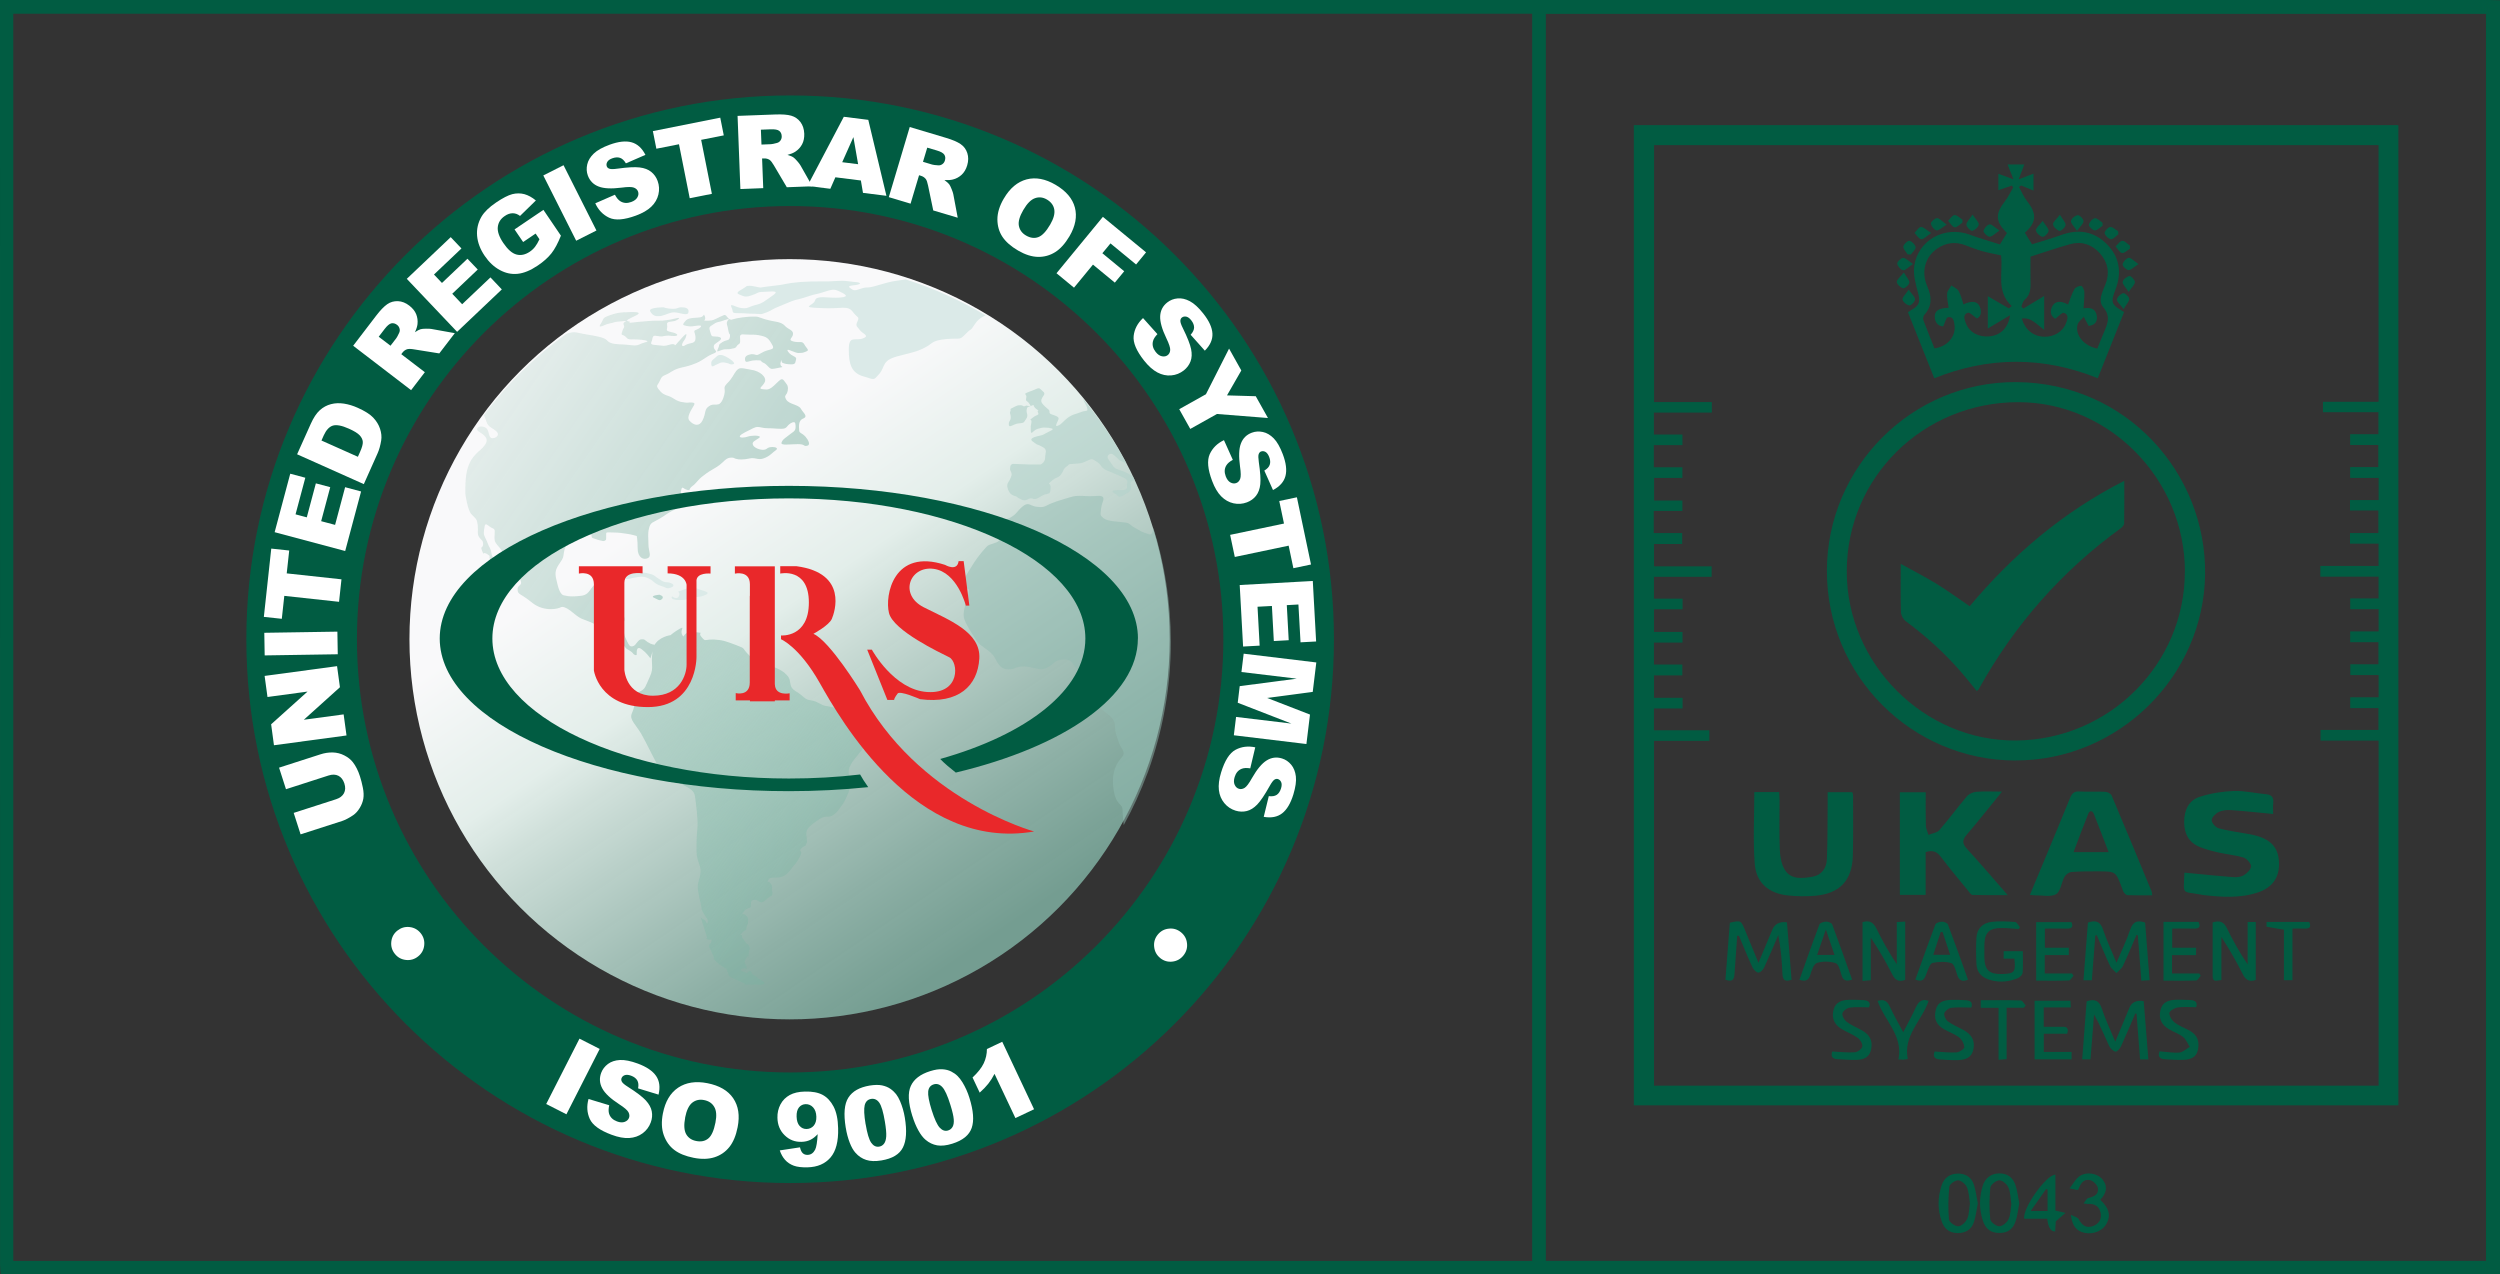 <?xml version="1.0" encoding="UTF-8"?><svg id="Vrstva_1" xmlns="http://www.w3.org/2000/svg" xmlns:xlink="http://www.w3.org/1999/xlink" viewBox="0 0 391.32 199.48"><rect x="0" y="0" width="391.32" height="199.48" fill="#333333" stroke="none"/><defs><style>.cls-1{fill:url(#linear-gradient);}.cls-2{fill:#015c42;}.cls-3{fill:#e9282a;}.cls-4{fill:#fff;}.cls-5,.cls-6{fill:#b5d4cc;}.cls-7{fill:#dbeae8;}.cls-8{fill:url(#linear-gradient-2);opacity:.8;}.cls-9{fill:#93bcb2;opacity:.5;}.cls-6{opacity:.7;}</style><linearGradient id="linear-gradient" x1="94.12" y1="56.73" x2="155.19" y2="146.51" gradientUnits="userSpaceOnUse"><stop offset="0" stop-color="#f9f9fa"/><stop offset=".23" stop-color="#f9f9fa"/><stop offset=".44" stop-color="#e3eeea"/><stop offset=".52" stop-color="#d3e4de" stop-opacity=".97"/><stop offset=".85" stop-color="#9bc4b8" stop-opacity=".85"/><stop offset="1" stop-color="#85b8a9" stop-opacity=".8"/></linearGradient><linearGradient id="linear-gradient-2" x1="55.05" y1="58.41" x2="143.59" y2="119.04" gradientUnits="userSpaceOnUse"><stop offset="0" stop-color="#f9f9fa"/><stop offset=".59" stop-color="#a9cbc1" stop-opacity=".93"/><stop offset=".93" stop-color="#76b6a3" stop-opacity=".4"/></linearGradient></defs><path class="cls-2" d="m391.32.04v199.44H.12c-.04-.47-.11-.95-.11-1.42C0,132.58,0,67.1,0,1.63c0-.5,0-1.01,0-1.63.72,0,1.27,0,1.82,0,129.27,0,258.55,0,387.82,0,.56,0,1.12.02,1.68.04ZM2.08,2.15v195.22h237.75V2.15H2.08Zm239.89,195.21h147.16V2.17h-147.16v195.19Z"/><path class="cls-2" d="m255.74,173.02V19.59h119.67v153.43h-119.67Zm12.19-108.44h-9.05v3.44h4.47v1.66h-4.48v3.46h4.47v1.67h-4.43v3.54h4.43v1.63h-4.48v3.46h4.45v1.71h-4.41v3.5h9.02v1.64h-9.03v3.42h4.48v1.66h-4.47v3.55h4.46v1.66h-4.47v3.44h4.44v1.7h-4.43v3.51h4.47v1.66h-4.48v3.42h8.67v1.66h-8.66v53.97h113.42v-54.02h-9.09v-1.67h9.06v-3.41h-4.41v-1.7h4.44v-3.47h-4.43v-1.69h4.4v-3.46h-4.42v-1.69h4.45v-3.47h-4.44v-1.69h4.43v-3.41h-9.11v-1.68h9.11v-3.48h-4.47v-1.66h4.44v-3.54h-4.44v-1.63h4.48v-3.46h-4.45v-1.7h4.4v-3.45h-4.4v-1.7h4.42v-3.44h-8.68v-1.63h8.7V22.72h-113.4v40.21h9.04v1.66Z"/><path class="cls-2" d="m316.07,188.37c-.18.95-.27,1.87-.55,2.73-.43,1.34-1.28,1.9-2.58,1.89-1.29,0-2.14-.6-2.57-1.92-.59-1.8-.57-3.63-.03-5.43.38-1.26,1.35-1.95,2.57-1.97,1.26-.02,2.17.58,2.59,1.9.29.9.39,1.86.57,2.79Zm-1.24.07c-.13-.82-.11-1.75-.44-2.53-.22-.53-.93-1.16-1.43-1.16-.49,0-1.36.68-1.41,1.13-.18,1.63-.19,3.31-.02,4.95.04.45.92,1.12,1.42,1.12.5,0,1.2-.6,1.45-1.12.33-.69.3-1.54.44-2.39Z"/><path class="cls-2" d="m309.58,188.38c-.19.97-.3,1.93-.58,2.83-.37,1.19-1.24,1.79-2.53,1.8-1.3,0-2.12-.63-2.53-1.8-.66-1.87-.65-3.76-.03-5.64.39-1.19,1.25-1.84,2.51-1.87,1.26-.03,2.18.58,2.56,1.77.3.93.41,1.93.61,2.92Zm-1.23-.04c-.13-.79-.14-1.71-.47-2.49-.21-.49-.88-1.07-1.36-1.1-.47-.02-1.35.58-1.39.98-.18,1.71-.21,3.45-.06,5.16.04.42.96,1.08,1.46,1.06.5-.02,1.16-.66,1.4-1.19.31-.7.29-1.55.42-2.42Z"/><path class="cls-2" d="m324.14,190.14c.53.29,1.07.4,1.24.71.51.94,1.15,1.45,2.22,1.07.89-.32,1.38-1.03,1.23-1.96-.18-1.12-.95-1.6-2.08-1.51-.11,0-.23-.03-.62-.08.31-.37.47-.76.72-.83.89-.22,1.72-.57,1.52-1.61-.09-.48-.73-1.1-1.23-1.21-.98-.23-1.48.54-1.78,1.39-.01.03-.05.06-.14.17-.28-.06-.6-.13-1.27-.26.58-.75.92-1.44,1.47-1.85,1.12-.84,2.87-.55,3.69.46.81,1,.69,2.05-.36,3.18,1.36,1.28,1.67,2.37,1.04,3.63-.59,1.18-2.04,1.82-3.47,1.54-1.26-.25-2-1.11-2.17-2.83Z"/><path class="cls-2" d="m321.73,183.86v5.63c.42.1.78.18,1.58.36-.59.52-.97.84-1.52,1.32-.02.35-.06.97-.1,1.58q-1,.1-1.24-1.98h-3.59c-.38-1.5,3.42-6.92,4.87-6.9Zm-1.22,2.34c-.08-.03-.15-.06-.23-.09-.78,1.12-1.56,2.23-2.42,3.45h2.64v-3.36Z"/><path class="cls-2" d="m315.52,119.04c-16.3,0-29.57-13.31-29.56-29.66,0-16.32,13.34-29.67,29.64-29.57,17.27.11,29.78,14.28,29.56,30.12-.22,15.9-13.49,29.11-29.64,29.1Zm26.48-29.56c0-14.48-11.82-26.51-26.06-26.53-14.9-.01-26.84,11.74-26.87,26.45-.03,14.49,12.11,26.63,26.5,26.51,14.6-.12,26.42-11.95,26.42-26.44Z"/><path class="cls-2" d="m332.48,48.84c-1.38,3.46-2.73,6.86-4.12,10.36-4.15-1.66-8.36-2.57-12.77-2.57-4.41,0-8.63.89-12.82,2.58-1.39-3.48-2.74-6.87-4.12-10.33.2-.14.38-.28.58-.39,1.25-.69,1.36-1.28.99-2.67-.36-1.35-.78-2.83-.59-4.17.6-4.11,4.81-6.36,8.71-4.91,1.56.58,3.17,1.03,4.7,1.52.44-.71.77-1.24,1.1-1.78-1.82-1.82-1.86-3-.27-5.04.5-.64.84-1.41,1.25-2.11-.07-.09-.14-.18-.22-.28-.68.23-1.35.47-2.1.72v-2.57c.71.26,1.39.51,2.36.87-.38-.97-.64-1.61-.92-2.33h2.62c-.26.69-.5,1.34-.88,2.33.96-.37,1.6-.61,2.32-.89v2.65c-.65-.27-1.29-.53-1.93-.8l-.34.24c.41.74.74,1.55,1.26,2.21,1.56,1.98,1.5,3.32-.34,4.95.33.53.66,1.07,1.12,1.81,1.49-.47,3.05-.91,4.57-1.46,2.66-.96,5.08-.6,7.09,1.39,2.05,2.03,2.43,4.5,1.39,7.18-.78,2-.67,2.33,1.35,3.48Zm-19.26-8.87c-1.05-.23-2-.39-2.92-.65-.92-.26-1.81-.61-2.71-.95-1.54-.58-2.99-.38-4.33.52-1.93,1.29-2.59,3.65-1.58,5.95.71,1.61.78,3.06-.47,4.45-.16.18-.24.59-.15.82.55,1.49,1.16,2.96,1.74,4.42,2-.26,3.36-1.85,3.14-3.61-.08-.63-.17-1.43-1.04-1.26-.29.06-.44.84-.73,1.43-.74-.03-1.31-.55-1.33-1.53-.02-.94.72-1.36,2.18-1.38-.09-.74-.29-1.49-.24-2.23.03-.44.43-.85.67-1.27.39.29.92.49,1.13.87.36.64.52,1.39.76,2.1,1.21-.6,2.14-.53,2.51.27.4.87.25,1.62-.41,1.93-.59-.4-1.1-.99-1.4-.9-.83.26-.56,1.02-.34,1.61.54,1.47,2.04,2.28,3.79,2.08,1.66-.19,2.85-1.31,3.15-3.3-1.3.78-2.39,1.43-3.49,2.08v-5.06c1.12.65,2.21,1.28,3.29,1.91.15-.12.31-.24.46-.36-2.51-2.29-1.33-5.23-1.68-7.94Zm15.08,14.58c.3-.74.58-1.44.86-2.14.57-1.43,1.42-2.72.05-4.33-.85-1-.14-2.35.33-3.52.73-1.79.43-3.48-.85-4.91-1.24-1.38-2.84-1.94-4.66-1.43-2.06.58-4.08,1.27-6.2,1.95,0,1.1-.02,2.3,0,3.5.02,1.19.13,2.38-.94,3.29-.26.22-.33.66-.49,1,.1.12.2.23.29.35,1.1-.67,2.21-1.33,3.28-1.98v5.31c-1.99-1.67-2.39-1.87-3.51-1.79.52,1.77,1.8,2.81,3.52,2.86,1.55.05,2.93-.82,3.42-2.14.23-.61.48-1.35-.36-1.6-.29-.08-.78.52-1.33.93-.63-.35-.94-1.03-.48-1.94.43-.86,1.36-.93,2.48-.28.31-.8.56-1.65.98-2.4.16-.3.7-.54,1.05-.53.2,0,.51.6.52.94.03.85-.08,1.7-.13,2.57,1.02-.14,1.9-.03,2.08,1.2.14.96-.38,1.46-1.28,1.55-.29-.53-.53-.98-.76-1.42-.34.42-.88.79-.99,1.27-.37,1.63,1.02,3.28,3.11,3.71Z"/><path class="cls-2" d="m313.36,123.92c-1.98,2.43-3.7,4.63-5.52,6.74-.72.84-.7,1.41.06,2.22,2.1,2.29,4.11,4.66,6.36,7.23-2,0-3.76.02-5.51-.03-.23,0-.47-.39-.67-.64-1.44-1.76-2.91-3.5-4.28-5.32-.62-.82-1.29-1.1-2.38-.74v6.69h-4.04v-16.06h4.05c0,1.74-.03,3.48.02,5.22.01.49.27.97.41,1.45.58-.24,1.34-.32,1.71-.75,1.49-1.71,2.83-3.56,4.31-5.29.33-.38.96-.66,1.48-.7,1.22-.1,2.45-.03,4-.03Z"/><path class="cls-2" d="m317.73,140.09c.63-1.52,1.2-2.87,1.76-4.22,1.51-3.65,3.04-7.29,4.53-10.95.29-.71.61-1.08,1.46-1.03,1.35.08,2.72-.02,4.07.05.35.02.86.29.98.58,2.12,4.99,4.18,10.01,6.26,15.02.06.14.05.3.09.6-1.33,0-2.59.02-3.85-.02-.21,0-.45-.25-.59-.44-.16-.22-.22-.51-.32-.77-.94-2.48-.94-2.5-3.56-2.52-1.44-.01-2.88,0-4.31.1-.39.03-.9.4-1.1.76-.5.9-.6,2.29-1.31,2.71-.84.49-2.16.16-3.28.18-.2,0-.39-.03-.83-.06Zm12.33-6.71c-.81-2.1-1.54-4.03-2.3-5.94-.24-.6-.67-.63-.9-.04-.79,1.95-1.51,3.92-2.29,5.98h5.5Z"/><path class="cls-2" d="m341.92,136.59c2.55.25,5.04.51,7.54.7.58.05,1.27,0,1.74-.28.51-.3,1.14-.92,1.15-1.41,0-.46-.65-1.19-1.15-1.36-1.24-.39-2.58-.49-3.86-.78-1.04-.24-2.1-.5-3.08-.91-1.69-.72-2.39-2.1-2.38-3.93.02-1.82.7-3.33,2.42-3.89,1.71-.56,3.57-.85,5.37-.92,1.65-.06,3.32.36,4.99.5.99.08,1.27.57,1.16,1.49-.07.55-.01,1.11-.01,1.61-2.23-.21-4.37-.45-6.51-.6-.66-.05-1.41,0-1.99.28-.5.23-1.11.84-1.12,1.29-.01.43.62,1.14,1.1,1.27,1.57.42,3.2.63,4.81.92.39.07.78.16,1.17.27,2.34.67,3.41,2,3.46,4.28.05,2.2-1.02,3.78-3.2,4.53-2.87.99-5.82.78-8.77.43-.04,0-.08-.02-.12-.03-3.29-.61-2.84.16-2.72-3.48Z"/><path class="cls-2" d="m274.6,123.98h3.89c.02.44.06.86.06,1.28,0,2.6-.07,5.2.04,7.8.05,1.08.26,2.3.83,3.16,1.01,1.52,2.74,1.27,4.28,1.01,1.34-.22,2.19-1.22,2.26-2.74.12-2.91.09-5.83.12-8.75,0-.55,0-1.11,0-1.74h3.86c.04.16.12.34.12.52,0,3.16.05,6.32-.04,9.47-.12,3.84-2.05,5.88-5.89,6.22-1.42.13-2.88.1-4.29-.05-2.97-.32-4.93-1.95-5.17-4.91-.29-3.72-.07-7.48-.07-11.28Z"/><path class="cls-2" d="m336.3,165.83h-1.32c-.18-2.39-.36-4.76-.55-7.14-.07-.02-.13-.04-.2-.05-.73,1.7-1.44,3.42-2.22,5.11-.17.37-.64.91-.87.86-.38-.08-.82-.5-1-.89-.76-1.64-1.44-3.32-2.36-4.92-.19,2.32-.37,4.65-.56,7.02h-1.3c.24-3.07.47-6.11.7-9.09,1.28-.41,1.95-.12,2.36,1.12.55,1.69,1.33,3.3,2.12,5.21.81-1.94,1.51-3.61,2.2-5.29q.56-1.34,2.25-1.07c.24,2.98.48,5.99.73,9.14Z"/><path class="cls-2" d="m327.98,146.45c-.18,2.31-.37,4.61-.55,6.99h-1.31c.24-3.06.47-6.06.7-9.03,1.29-.46,1.98-.12,2.39,1.16.54,1.65,1.3,3.23,2.08,5.12.8-1.9,1.58-3.51,2.15-5.18.42-1.23,1.08-1.54,2.33-1.1.23,2.94.46,5.91.7,9.02-.46.02-.82.04-1.29.07-.19-2.43-.37-4.76-.55-7.09-.07-.02-.14-.05-.21-.07-.7,1.62-1.37,3.26-2.12,4.85-.21.44-.67.75-1.01,1.12-.35-.37-.81-.68-1.01-1.12-.74-1.58-1.39-3.2-2.07-4.8-.07.02-.14.04-.22.05Z"/><path class="cls-2" d="m271.92,146.49c-.14,1.98-.29,3.96-.42,5.94-.05.81-.27,1.36-1.42.92.23-2.93.46-5.94.69-8.92,1.71-.39,1.74-.37,2.36,1.13.68,1.65,1.36,3.31,2.12,5.15.78-1.86,1.47-3.52,2.16-5.17q.59-1.41,2.3-1.17c.24,2.98.48,5.99.72,8.99-1.03.36-1.39.05-1.43-.94-.08-2.01-.26-4.02-.65-6.05-.72,1.68-1.42,3.37-2.19,5.03-.17.37-.6.84-.92.84-.32,0-.76-.47-.93-.83-.75-1.63-1.42-3.29-2.12-4.94-.09,0-.19,0-.28.01Z"/><path class="cls-2" d="m291.54,144.34c1.13-.35,1.72.07,2.2,1.06.92,1.9,1.97,3.72,3.16,5.54v-6.61c.48-.03.85-.05,1.32-.08v9.12c-1,.38-1.56.07-2.03-.85-.98-1.95-2.08-3.85-3.36-5.74v6.65c-.5.04-.85.07-1.29.11v-9.18Z"/><path class="cls-2" d="m353.08,153.4c-1.09.35-1.61-.08-2.05-.97-.99-1.96-2.08-3.86-3.32-5.77v6.74c-.7.06-1.37.43-1.37-.61-.01-2.79,0-5.58,0-8.4,1.08-.35,1.74-.14,2.24.91.93,1.93,1.99,3.8,3.24,5.66v-6.64h1.27v9.09Z"/><path class="cls-2" d="m315.34,150.06h-1.71v-1.17h3c0,1.15.05,2.26-.03,3.36-.02.3-.38.69-.68.82-1.39.61-2.84.75-4.33.35-1.29-.35-2.14-1.12-2.22-2.49-.07-1.39-.08-2.79,0-4.18.09-1.42,1.01-2.29,2.37-2.45,1.21-.15,2.46-.07,3.68.02.27.02.51.53.76.81-.07.1-.15.19-.22.29-.86-.06-1.72-.16-2.58-.16-2.05,0-2.73.68-2.77,2.71,0,.64-.01,1.28,0,1.92.05,1.96.76,2.62,2.75,2.57,1.97-.05,2.17-.27,1.95-2.39Z"/><path class="cls-2" d="m324.26,164.66v1.15h-5.79v-9.17h5.61c.02.33.04.65.06,1.05h-4.24v3.03c.96,0,1.95.02,2.93,0,.78-.03.98.3.74,1.09h-3.66v2.85h4.36Z"/><path class="cls-2" d="m289.91,153.33c-1.01.37-1.43.09-1.68-.75-.19-.66-.44-1.67-.9-1.82-.9-.3-2.04-.32-2.94-.03-.49.16-.82,1.16-1.02,1.83-.27.93-.77,1.1-1.71.81,1.05-2.93,2.05-5.82,3.14-8.68.1-.25.7-.43,1.07-.43.32,0,.84.21.93.46,1.06,2.83,2.06,5.69,3.1,8.6Zm-2.76-3.86c-.45-1.32-.85-2.51-1.35-3.98-.5,1.47-.92,2.68-1.37,3.98h2.72Z"/><path class="cls-2" d="m308.06,153.34c-.98.41-1.43.09-1.71-.76-.21-.66-.45-1.67-.9-1.82-.91-.29-1.99-.23-2.95-.04-.36.07-.64.88-.85,1.39-.32.8-.44,1.79-1.84,1.22,1.04-2.9,2.05-5.78,3.14-8.64.1-.25.69-.42,1.05-.42.31,0,.82.21.91.45,1.08,2.85,2.1,5.73,3.13,8.61Zm-3.99-7.44c-.1,0-.19-.02-.29-.03-.39,1.18-.77,2.35-1.17,3.58h2.65c-.42-1.26-.81-2.41-1.19-3.55Z"/><path class="cls-2" d="m324.56,152.73c-.24.26-.48.73-.73.74-1.67.07-3.35.03-5.11.03v-9.16h5.51c.29.64.18,1.03-.72,1.01-1.11-.02-2.23,0-3.43,0v3h3.74v1.15h-3.76v2.87h4.26c.08.12.16.23.23.35Z"/><path class="cls-2" d="m343.74,148.35v1.15h-3.76v2.87h4.26c.08.12.16.23.24.35-.24.26-.47.74-.72.75-1.67.07-3.35.03-5.11.03v-9.2h5.48c.32.68.21,1.07-.69,1.05-1.11-.02-2.23,0-3.43,0v3h3.74Z"/><path class="cls-2" d="m286.8,164.59c1.24.06,2.4.2,3.54.12.43-.03,1.09-.52,1.16-.89.08-.4-.3-1.07-.68-1.34-.77-.56-1.69-.9-2.51-1.38-1.21-.71-1.65-1.77-1.31-3.04.33-1.24,1.31-1.52,2.4-1.56.76-.02,1.52.01,2.28.05.81.04,1.18.39.88,1.13-1.05,0-2.05-.09-3.02.04-.44.06-1.08.53-1.15.9-.08.4.3,1.05.67,1.33.73.54,1.6.88,2.4,1.34,1.24.7,1.7,1.64,1.42,2.99-.26,1.26-1.22,1.6-2.33,1.62-.99.02-1.99-.05-2.98-.11-.78-.05-1.03-.48-.77-1.21Z"/><path class="cls-2" d="m338.04,164.56c1.06.08,2.09.28,3.1.19.56-.05,1.08-.58,1.62-.89-.34-.52-.58-1.17-1.04-1.54-.64-.51-1.47-.78-2.19-1.2-1.24-.73-1.66-1.73-1.36-3,.31-1.33,1.32-1.59,2.46-1.63.72-.03,1.43.03,2.15.04.89.01,1.23.41.98,1.13-1.02,0-1.97-.1-2.89.04-.49.07-1.28.54-1.3.86-.03.49.39,1.16.82,1.49.68.53,1.53.83,2.3,1.25,1.21.66,1.63,1.6,1.35,3.02-.24,1.22-1.19,1.53-2.23,1.57-.99.04-1.99-.02-2.98-.09-.82-.05-1.11-.48-.79-1.25Z"/><path class="cls-2" d="m302.81,164.59c1.23.06,2.34.21,3.44.14.45-.03,1.23-.54,1.22-.81-.02-.53-.37-1.19-.79-1.52-.71-.55-1.62-.85-2.41-1.31-1.23-.73-1.6-1.67-1.26-3.05.31-1.26,1.32-1.49,2.41-1.53.76-.02,1.52,0,2.27.05.82.04,1.14.43.87,1.15-1.1,0-2.14-.08-3.14.04-.41.05-.99.5-1.08.87-.09.37.23,1.02.58,1.27.73.54,1.6.88,2.4,1.32,1.35.74,1.84,1.71,1.57,3.03-.29,1.4-1.34,1.67-2.53,1.7-.91.02-1.83-.05-2.74-.11-.84-.06-1.1-.5-.8-1.23Z"/><path class="cls-2" d="m293.89,156.68c1.06-.37,1.54.07,1.94.92.59,1.3,1.31,2.53,2.08,3.97.72-1.41,1.41-2.65,2-3.94.41-.89.94-1.33,1.97-.97-1.01,3.07-4.02,5.39-3.26,9.1-.33.05-.52.1-.7.11-.19,0-.38-.02-.76-.04.77-3.72-2.18-6.05-3.26-9.15Z"/><path class="cls-2" d="m358.83,145.35v8.08h-1.33v-7.91c-.97-.16-1.84-.29-2.71-.47-.05,0,0-.43,0-.74h6.66c.32.69.17,1.07-.71,1.04-.59-.02-1.18,0-1.91,0Z"/><path class="cls-2" d="m316.78,157.74h-2.69v8.05c-.43.03-.77.06-1.26.1v-8.14h-2.79v-1.19c2.13,0,4.2-.03,6.27.04.27,0,.51.51.77.79-.1.12-.2.24-.3.36Z"/><path class="cls-2" d="m334.74,41.34c-.77.49-1.19.96-1.58.94-.34-.02-.96-.64-.91-.91.07-.4.57-.96.95-1.01.35-.05.79.47,1.54.98Z"/><path class="cls-2" d="m298.6,39.82c-.25-.41-.71-.85-.67-1.23.03-.35.68-.95.94-.9.4.08.92.6.98,1,.05.34-.48.77-.75,1.15-.16,0-.32-.02-.49-.02Z"/><path class="cls-2" d="m322.43,33.62c.45.76.93,1.21.89,1.6-.03.36-.71.98-.95.92-.42-.11-.97-.63-1.01-1.03-.04-.35.53-.78,1.07-1.49Z"/><path class="cls-2" d="m312.98,36.09c-.76.5-1.17.98-1.57.96-.34-.01-.97-.64-.93-.89.07-.41.56-.97.94-1.04.35-.06.79.47,1.55.97Z"/><path class="cls-2" d="m319.74,34.58c.47.75.96,1.19.92,1.58-.03.35-.69.97-.96.91-.41-.08-.97-.61-1.02-1.01-.04-.35.52-.78,1.05-1.48Z"/><path class="cls-2" d="m298.76,45.34c.5.71,1,1.12,1,1.52,0,.34-.62.98-.89.95-.41-.06-1.01-.54-1.07-.92-.06-.36.48-.81.96-1.54Z"/><path class="cls-2" d="m302.28,36.48c-.75.5-1.19,1.01-1.56.96-.39-.05-.7-.64-1.05-.99.34-.33.66-.9,1.01-.92.41-.02.83.46,1.6.94Z"/><path class="cls-2" d="m299.45,41.32c-.75.5-1.19,1.03-1.55.98-.37-.05-.87-.63-.93-1.03-.04-.27.58-.89.91-.9.4-.01.81.46,1.57.96Z"/><path class="cls-2" d="m298,42.65c.44.76.9,1.2.86,1.59-.03.34-.69.93-.95.88-.41-.09-.98-.61-1.01-.99-.03-.35.54-.77,1.1-1.47Z"/><path class="cls-2" d="m307.18,34.84c-.41.27-.85.79-1.21.74-.39-.05-.7-.65-1.04-1.01.34-.32.66-.89,1.01-.9.4-.02.82.45,1.24.71,0,.15,0,.31,0,.46Z"/><path class="cls-2" d="m333.39,38.93c-.42.25-.88.74-1.24.67-.39-.07-.67-.67-1-1.04.35-.31.7-.86,1.06-.87.39,0,.79.49,1.19.77,0,.16-.01.31-.02.47Z"/><path class="cls-2" d="m308.76,33.59c.5.76,1.03,1.21.97,1.57-.06.39-.62.89-1.04.97-.24.05-.88-.6-.89-.96-.02-.4.47-.82.96-1.58Z"/><path class="cls-2" d="m325.11,36.14c-.48-.74-1-1.19-.94-1.55.06-.38.65-.87,1.06-.91.29-.03.91.6.9.93,0,.4-.5.8-1.02,1.53Z"/><path class="cls-2" d="m332.4,48.38c-.53-.73-1.07-1.15-1.04-1.51.04-.38.58-.89.99-.98.25-.06.9.54.93.88.03.4-.42.83-.88,1.61Z"/><path class="cls-2" d="m331.58,36.67c-.39.28-.8.81-1.16.77-.38-.04-.92-.57-.99-.95-.05-.28.53-.92.87-.96.39-.04.83.42,1.25.66,0,.16.02.32.03.47Z"/><path class="cls-2" d="m329.1,35.34c-.4.26-.81.74-1.2.73-.34-.01-.97-.63-.93-.89.06-.4.55-.96.94-1.02.35-.06.8.45,1.2.71,0,.16,0,.32,0,.48Z"/><path class="cls-2" d="m333.19,45.69c-.49-.77-1-1.23-.93-1.58.06-.37.65-.83,1.06-.9.25-.04.85.6.85.94,0,.4-.47.8-.98,1.54Z"/><path class="cls-2" d="m304.72,35.16c-.78.47-1.24.97-1.6.9-.37-.07-.83-.66-.88-1.07-.03-.25.62-.84.95-.84.4,0,.79.49,1.52,1.01Z"/><path class="cls-2" d="m332.51,75.27c0,2.35.02,4.5-.02,6.64,0,.25-.26.57-.48.74-9.34,6.76-16.75,15.23-22.33,25.3-.03.06-.12.1-.27.21-.74-.91-1.47-1.83-2.24-2.73-2.63-3.08-5.61-5.78-8.87-8.2-.4-.29-.74-.93-.75-1.43-.08-2.39-.03-4.79-.03-7.54,1.99,1.1,3.82,2.03,5.56,3.1,1.76,1.08,3.43,2.31,5.23,3.53,6.75-8.04,14.6-14.75,24.2-19.63Z"/><path class="cls-2" d="m123.68,14.94c-47.01,0-85.12,38.11-85.12,85.12s38.11,85.12,85.12,85.12,85.12-38.11,85.12-85.12S170.69,14.94,123.68,14.94Zm0,152.93c-37.45,0-67.81-30.36-67.81-67.81s30.36-67.81,67.81-67.81,67.81,30.36,67.81,67.81-30.36,67.81-67.81,67.81Z"/><path class="cls-4" d="m62.21,145.66c.56-.44,1.19-.63,1.9-.55.71.08,1.29.4,1.74.96.45.56.63,1.2.55,1.91-.08.71-.4,1.29-.96,1.73-.56.45-1.2.63-1.91.55-.71-.08-1.29-.4-1.73-.96-.45-.56-.63-1.2-.55-1.91.08-.71.4-1.29.96-1.73Z"/><path class="cls-4" d="m44.76,123.52l-1.08-3.36,6.49-2.09c.64-.21,1.28-.3,1.92-.29.64.02,1.24.17,1.8.46.57.29,1.01.64,1.34,1.06.45.58.83,1.32,1.12,2.24.17.53.32,1.12.45,1.77.13.65.15,1.22.07,1.71-.09.49-.27.98-.57,1.46-.29.48-.63.85-1.02,1.12-.63.43-1.21.73-1.74.91l-6.49,2.09-1.08-3.36,6.64-2.14c.59-.19,1-.51,1.23-.94.23-.44.25-.95.06-1.53-.19-.58-.5-.98-.93-1.2-.44-.22-.95-.24-1.56-.04l-6.64,2.14Z"/><path class="cls-4" d="m42.88,116.64l-.44-3.27,5.7-5.12-6.27.85-.45-3.3,11.34-1.53.45,3.3-5.65,5.09,6.23-.84.45,3.3-11.34,1.53Z"/><path class="cls-4" d="m41.43,102.59l-.06-3.54,11.44-.18.06,3.54-11.44.18Z"/><path class="cls-4" d="m41.3,96.56l1.16-10.69,2.81.3-.39,3.58,8.57.93-.38,3.52-8.57-.93-.39,3.59-2.81-.3Z"/><path class="cls-4" d="m42.99,83.3l2.44-9.15,2.36.63-1.53,5.73,1.76.47,1.42-5.32,2.25.6-1.42,5.32,2.18.58,1.57-5.9,2.5.67-2.49,9.32-11.05-2.95Z"/><path class="cls-4" d="m46.5,71.12l2.15-4.79c.42-.94.89-1.65,1.41-2.12.52-.47,1.1-.78,1.75-.95.65-.17,1.33-.19,2.04-.08.71.11,1.43.33,2.14.65,1.12.5,1.93,1.01,2.43,1.54.5.53.86,1.11,1.07,1.75.21.64.27,1.25.18,1.82-.13.79-.32,1.48-.58,2.05l-2.14,4.79-10.44-4.67Zm3.81-2.17l5.71,2.55.35-.79c.3-.67.44-1.19.42-1.54-.02-.35-.18-.69-.48-1.02-.3-.33-.87-.68-1.7-1.05-1.11-.5-1.95-.65-2.51-.48-.57.18-1.04.69-1.42,1.52l-.36.81Z"/><path class="cls-4" d="m64.36,61.08l-9.08-6.96,3.58-4.68c.66-.87,1.25-1.47,1.75-1.82.5-.35,1.06-.5,1.68-.48.62.03,1.22.26,1.79.71.5.39.86.83,1.06,1.32.2.5.27,1.02.21,1.57-.04.35-.17.77-.4,1.26.37-.25.67-.41.89-.47.15-.05.43-.07.82-.08.39,0,.68,0,.86.04l3.67.66-2.43,3.17-3.93-.63c-.5-.09-.87-.09-1.09-.03-.29.09-.54.27-.74.53l-.19.25,3.69,2.82-2.16,2.82Zm-3.24-6.96l.91-1.18c.1-.13.25-.41.45-.84.1-.21.13-.44.06-.67-.06-.23-.19-.43-.39-.58-.29-.22-.59-.3-.89-.24-.3.07-.65.36-1.04.87l-.94,1.23,1.85,1.41Z"/><path class="cls-4" d="m63.68,43.64l6.87-6.52,1.68,1.77-4.3,4.08,1.25,1.32,3.99-3.79,1.61,1.69-3.99,3.79,1.55,1.64,4.43-4.2,1.78,1.88-7,6.64-7.88-8.3Z"/><path class="cls-4" d="m81.88,37.88l-1.34-1.97,4.52-3.06,2.74,4.04c-.47,1.18-.96,2.1-1.48,2.76-.52.66-1.24,1.31-2.15,1.92-1.13.76-2.17,1.19-3.14,1.29-.97.1-1.9-.1-2.81-.6-.9-.49-1.69-1.23-2.35-2.21-.7-1.03-1.1-2.08-1.19-3.13-.09-1.05.14-2.06.69-3.01.44-.74,1.2-1.48,2.28-2.21,1.05-.71,1.89-1.14,2.54-1.31.65-.16,1.28-.16,1.89,0,.61.17,1.21.5,1.8.99l-2.48,2.42c-.36-.28-.74-.42-1.15-.42-.41,0-.83.14-1.25.44-.64.43-1,1-1.08,1.71-.08.7.21,1.54.86,2.5.7,1.03,1.38,1.63,2.07,1.81.68.18,1.37.03,2.06-.43.33-.22.61-.48.84-.78.23-.3.46-.69.69-1.18l-.6-.89-1.96,1.33Z"/><path class="cls-4" d="m85.05,27.46l3.16-1.6,5.15,10.22-3.17,1.6-5.15-10.22Z"/><path class="cls-4" d="m93.16,31.83l3.09-1.35c.26.49.54.83.85,1.02.5.31,1.07.35,1.7.12.47-.17.8-.42.97-.73.18-.32.21-.62.1-.91-.1-.28-.31-.48-.64-.61-.32-.13-.97-.13-1.93,0-1.58.2-2.77.15-3.59-.17-.82-.31-1.39-.89-1.7-1.73-.2-.55-.23-1.13-.09-1.74.14-.61.48-1.17,1.02-1.69.54-.52,1.37-.98,2.49-1.39,1.37-.5,2.51-.63,3.42-.38.91.25,1.63.9,2.18,1.97l-3.06,1.33c-.26-.45-.56-.74-.91-.86-.35-.12-.75-.1-1.22.07-.39.14-.65.33-.78.56-.14.24-.16.47-.08.7.06.17.2.3.41.37.21.08.63.08,1.26-.01,1.57-.22,2.72-.28,3.47-.19.75.09,1.35.32,1.81.69s.8.85,1.01,1.43c.25.69.29,1.39.12,2.11-.17.72-.54,1.36-1.11,1.91-.57.55-1.38,1.02-2.42,1.4-1.83.67-3.22.78-4.18.33-.96-.45-1.69-1.2-2.17-2.25Z"/><path class="cls-4" d="m102.2,20.52l10.54-2.1.55,2.77-3.54.7,1.68,8.45-3.47.69-1.68-8.45-3.54.7-.55-2.77Z"/><path class="cls-4" d="m115.89,29.57l-.44-11.43,5.89-.22c1.09-.04,1.93.02,2.51.19.58.17,1.06.49,1.44.99.37.49.57,1.1.6,1.83.02.63-.09,1.19-.34,1.66-.25.47-.61.86-1.07,1.16-.29.19-.7.36-1.22.5.43.12.74.25.94.39.13.09.33.28.59.58.26.3.43.53.52.69l1.84,3.25-3.99.15-2.02-3.42c-.26-.44-.48-.73-.67-.86-.26-.17-.55-.24-.87-.23h-.31s.18,4.65.18,4.65l-3.55.14Zm3.29-6.94l1.49-.06c.16,0,.47-.07.93-.19.23-.06.42-.18.56-.38.14-.2.21-.42.2-.67-.01-.37-.14-.65-.38-.84-.24-.19-.68-.27-1.33-.25l-1.55.06.09,2.32Z"/><path class="cls-4" d="m134.74,28.25l-3.98-.5-.79,1.8-3.58-.45,5.69-10.82,3.83.48,2.84,11.89-3.67-.46-.33-1.95Zm-.42-2.55l-.74-4.24-1.75,3.93,2.49.31Z"/><path class="cls-4" d="m139.13,30.84l3.27-10.96,5.65,1.69c1.05.31,1.82.64,2.32.99.5.34.85.81,1.04,1.4.19.59.19,1.23-.02,1.93-.18.61-.47,1.09-.86,1.46-.39.36-.85.62-1.39.75-.34.09-.78.11-1.32.08.36.26.62.48.76.67.1.13.22.37.37.74.15.37.24.64.27.82l.69,3.67-3.83-1.14-.81-3.89c-.1-.5-.22-.85-.36-1.03-.19-.24-.45-.41-.75-.5l-.3-.09-1.33,4.45-3.4-1.02Zm5.35-5.51l1.43.43c.15.05.47.09.94.12.24.02.45-.04.65-.18.2-.14.33-.33.4-.57.11-.35.08-.66-.09-.92-.17-.26-.56-.48-1.18-.66l-1.49-.44-.67,2.23Z"/><path class="cls-4" d="m157.14,31.06c.94-1.61,2.13-2.6,3.55-2.98,1.42-.37,2.94-.09,4.54.85,1.64.96,2.65,2.15,3.02,3.55.37,1.4.09,2.9-.84,4.49-.68,1.15-1.43,1.99-2.25,2.5-.82.51-1.72.76-2.69.74-.97-.02-2.01-.35-3.11-.99-1.11-.65-1.93-1.37-2.45-2.15-.52-.78-.78-1.69-.79-2.72,0-1.03.33-2.13,1.01-3.28Zm3.04,1.8c-.58,1-.82,1.82-.7,2.47s.49,1.17,1.13,1.54c.66.38,1.29.47,1.9.25.61-.22,1.24-.88,1.88-1.98.54-.93.75-1.72.63-2.37-.12-.65-.51-1.16-1.15-1.54-.61-.36-1.24-.43-1.86-.21-.63.22-1.24.83-1.82,1.83Z"/><path class="cls-4" d="m172.64,33.95l6.75,5.55-1.56,1.9-4.01-3.3-1.27,1.54,3.42,2.82-1.47,1.78-3.42-2.82-2.97,3.61-2.74-2.26,7.27-8.84Z"/><path class="cls-4" d="m178.92,49.79l2.25,2.51c-.38.4-.62.77-.7,1.12-.14.57,0,1.12.42,1.66.31.4.65.63,1,.69.36.07.66,0,.9-.19.23-.18.36-.45.38-.8.02-.35-.18-.96-.6-1.83-.69-1.43-1.01-2.59-.97-3.46.04-.88.41-1.6,1.11-2.15.46-.36,1-.58,1.62-.63.62-.06,1.26.09,1.92.44.66.35,1.36.99,2.1,1.93.91,1.15,1.38,2.19,1.43,3.13.05.94-.35,1.83-1.19,2.68l-2.22-2.49c.35-.39.53-.77.54-1.13,0-.37-.14-.75-.45-1.14-.25-.32-.51-.51-.78-.57-.27-.05-.5,0-.69.15-.14.11-.22.28-.23.51-.01.22.12.62.41,1.19.7,1.42,1.12,2.5,1.27,3.23.15.74.12,1.38-.09,1.93-.21.55-.56,1.02-1.05,1.41-.58.45-1.23.72-1.97.78-.74.07-1.46-.09-2.16-.46-.7-.37-1.4-.99-2.09-1.86-1.21-1.53-1.75-2.82-1.63-3.87.12-1.05.61-1.98,1.45-2.77Z"/><path class="cls-4" d="m192.38,54.56l1.92,3.43-2.24,3.9,4.5.13,1.91,3.41-7.98-.63-4.18,2.34-1.73-3.09,4.18-2.34,3.62-7.14Z"/><path class="cls-4" d="m191.59,68.91l1.38,3.07c-.49.26-.82.55-1.01.86-.31.5-.34,1.07-.1,1.71.18.47.42.79.74.97.32.17.62.2.91.09.28-.1.48-.32.61-.65.13-.33.12-.97-.02-1.93-.22-1.57-.18-2.77.13-3.59.31-.83.88-1.4,1.71-1.71.55-.21,1.13-.24,1.74-.11.61.13,1.18.47,1.7,1,.52.53.99,1.36,1.41,2.47.52,1.37.66,2.51.42,3.42-.24.91-.89,1.64-1.95,2.2l-1.36-3.05c.45-.27.74-.57.85-.92.12-.35.09-.76-.09-1.22-.15-.38-.34-.64-.57-.78-.24-.13-.47-.16-.7-.07-.17.06-.29.2-.37.41-.08.21-.07.63.02,1.26.23,1.56.31,2.72.23,3.46-.08.75-.31,1.35-.67,1.81-.36.46-.84.8-1.42,1.02-.69.26-1.39.31-2.11.15-.72-.16-1.36-.53-1.92-1.09-.56-.57-1.03-1.37-1.42-2.41-.69-1.82-.81-3.21-.38-4.18.44-.97,1.18-1.7,2.22-2.2Z"/><path class="cls-4" d="m203,77.84l2.21,10.52-2.76.58-.74-3.53-8.43,1.77-.73-3.46,8.43-1.77-.74-3.53,2.76-.58Z"/><path class="cls-4" d="m205.49,90.95l.52,9.46-2.44.13-.33-5.92-1.82.1.3,5.49-2.33.13-.3-5.49-2.25.12.33,6.09-2.59.14-.53-9.63,11.42-.63Z"/><path class="cls-4" d="m206.04,103.68l-.56,4.62-7.13.95,6.7,2.6-.56,4.61-11.36-1.37.35-2.87,8.66,1.04-8.4-3.26.31-2.6,8.93-1.17-8.66-1.04.35-2.87,11.36,1.37Z"/><path class="cls-4" d="m196.48,116.99l-.78,3.28c-.54-.09-.99-.07-1.32.06-.55.21-.92.64-1.12,1.29-.15.48-.15.89,0,1.22.15.33.37.54.67.63.28.09.58.04.88-.14.3-.18.69-.69,1.16-1.54.79-1.38,1.55-2.3,2.3-2.76.75-.47,1.55-.57,2.4-.31.56.17,1.04.5,1.44.98.4.48.64,1.09.73,1.83.09.74-.05,1.68-.39,2.82-.43,1.4-1.02,2.39-1.76,2.96-.74.57-1.7.76-2.88.55l.79-3.24c.52.06.93,0,1.24-.2.31-.2.53-.54.68-1.02.12-.39.13-.72.02-.97-.11-.25-.28-.41-.52-.49-.17-.05-.36-.02-.54.1-.19.12-.44.45-.75,1.01-.77,1.38-1.42,2.34-1.94,2.88s-1.07.88-1.64,1.02c-.57.14-1.16.12-1.75-.06-.7-.22-1.29-.61-1.76-1.18-.47-.57-.76-1.25-.85-2.04-.09-.79.02-1.71.35-2.77.57-1.86,1.32-3.04,2.26-3.54.94-.5,1.97-.62,3.1-.38Z"/><path class="cls-4" d="m181.61,149.96c-.56-.45-.87-1.02-.95-1.74-.08-.71.1-1.35.55-1.91.45-.56,1.03-.88,1.74-.95.71-.08,1.34.11,1.9.56.56.45.88,1.03.95,1.74.08.71-.11,1.34-.56,1.9-.45.56-1.03.88-1.74.96-.71.08-1.34-.11-1.9-.56Z"/><circle class="cls-1" cx="123.59" cy="100.06" r="59.5"/><path class="cls-5" d="m102.39,93.57c.42.18.62.35.83.37h.07c.11,0,.2-.05.32-.17.07-.06.1-.13.13-.18v-.16c-.06-.16-.28-.25-.51-.34,0,0-1.58.13-.85.48"/><path class="cls-7" d="m108.3,91.99c-.57.02-1.19.25-1.76.48-.85.29,0,0-.23.75-.1.3-.28.4-.46.4-.32,0-.65-.28-.65-.28-.06.06-.07.12-.07.16v.03c0,.23.41.4,1.28.4,1.11,0,1.25-.15,1.85-.35.61-.23,1.22,0,2.2-.48.19-.07.28-.17.31-.24v-.06c-.09-.25-1.1-.41-1.65-.67-.18-.09-.4-.13-.6-.13h-.21Z"/><path class="cls-7" d="m98.11,90.24c-.16.25-.28.4,0,.4.17,0,.5-.06,1.09-.2.51-.11.9-.17,1.21-.17.61,0,.95.17,1.35.4.63.32.63.67,1.62,1.01.69.21.89.4,1.17.4.12,0,.25-.03.42-.09.25-.09.39-.18.43-.3v-.14c-.05-.11-.18-.2-.43-.29-.62-.26-.75.09-1.59-.49-.88-.52-.88-.78-1.72-.96-.88-.26-1.96-.26-1.96-.26,0,0-1.35.26-1.59.7"/><path class="cls-9" d="m167.56,77.81c-1.31.43-1.92.55-3.01.98-.85.35-.96.58-1.59.58-.16,0-.33,0-.55-.03-.82-.06-1.14-.43-1.55-.43-.19,0-.43.09-.74.32-.95.78-.95,1.21-1.92,1.76-.95.53-.95.18-1.31,1.07-.38.86.37,2.3-.94,2.85-1.37.52-1.09.13-2.17,1.4-1.12,1.33-1.59,2.21-2.2,3.17-.6.98-1.08,1.87-.72,2.42.38.52,1.09-.35.62,1.4-.5,1.75-.71,2.39-.62,3.29.12.86,1.56,3.05,2.06,3.8.49.76,2.16,1.41,2.77,2.54.59,1.08.96,1.84,2.16,1.84s.73-.33,2.18-.44h.21c.5,0,.96.09,1.44.2.4.09.85.21,1.26.21.32,0,.61-.05.92-.21,1.19-.52.95-1.17,2.63-1.31h.16c1.51,0,1.32,1.47,2.37,1.75.18.07.36.09.51.09.26,0,.49-.05.71-.09.21-.05.43-.09.66-.09.3,0,.62.09.99.32,1.07.76.37,1.19,0,2.6-.38,1.44-.72,1.44-.25,2.41.49.96,2.88,1.86,2.88,3.26s.37,1.87.6,2.73c.24.88,1.21,1.43.51,2.3-.74.88-1.69,2.08-1.35,4.9.38,2.88,1.44,2.18,1.44,3.49,0,.71.12,1.7.17,2.27,1.43-2.59,2.68-5.33,3.73-8.15.02-.05.05-.12.07-.18,2.31-6.37,3.58-13.21,3.58-20.36,0-6.23-.96-12.2-2.73-17.83-.05.48-.21,1.03-.51,1.03-.09,0-.18-.04-.32-.09-.97-.29-1.11-.43-2.06-.96-.97-.55-.71-.74-1.69-.85-.94-.14-2.63-.14-3.23-.67-.6-.55-.47-.34-.37-1.53.11-1.1.99-1.96-.48-1.96-.11,0-.24,0-.37.03-.35,0-.66.03-.95.03s-.54-.03-.78-.03c-.27-.03-.51-.03-.75-.03-.48,0-.92.03-1.46.21"/><path class="cls-6" d="m158.56,63.8c-.65.29-.26.23-.41.57-.17.37.06.37.06.95,0,.51-.26.58-.3.92v.25c.02.12.06.18.1.21h.17c.28-.06.75-.4,1.34-.43.85-.07.71-.15,1.11-.72.39-.57,0-.81.07-1.38.06-.51.19-.48.61-.57l-.68-.12c-.15.09-.26.12-.33.12-.19,0-.2-.17-.54-.17-.51,0-.58.05-1.2.37"/><path class="cls-6" d="m161.12,61.31c-1.22.46-.3.28-.48.96-.16.64.17.37.54,1.01l.16.28.18-.09c.15-.03.21-.06.24-.06.11,0-.06.22.47.62.74.51,0,0,.24.51.23.51-.14.28-.87.87-.72.58,0,0-.17.78-.14.81-.08.29-.08,1.19,0,.28.06.37.12.37.14,0,.43-.46.95-.62.71-.2.64-.2,1.18-.2q.57,0,1.04.14c.48.14-.4.43-1.04.8-.61.4-1.02.28-1.76.58-.71.32-.4.52.1.87.48.39.48.2,1.28.66.78.44.38.81.38,1.62s-.7,1.1-.7,1.1h-1.8c-.74,0-2.06-.09-2.43-.09s-.57.2-.57.77c0,.53.48.53.1,1.41-.25.62-.51.78-.54,1.13v.18c0,.09.02.18.07.31.22.79.59,1.08,1.07,1.22.48.09.24.18.98.52.26.12.43.17.59.17.27,0,.43-.14.83-.29.06-.03.13-.03.18-.03.1,0,.19.05.3.06.06.03.13.06.26.06.2,0,.46-.07.96-.4,1.19-.78,1.45,0,1.54-1.22.12-1.17-.71-.43.12-1.17.85-.78,1.09-.43,1.56-1.13.47-.62.23-.74.84-1.17.62-.43,0-.34,1.22-.43,1.17-.12.95,0,1.92-.44.39-.18.61-.28.79-.28.24,0,.41.17.9.48.81.58.34.76,1.54,1.31,1.19.52,1.32.52,2.02.87.75.35,1.22.44,1.08,1.08-.11.66.24,1.1-.81,1.1-1.11,0-1.91,0-1.23.46.52.29.62.59.88.59.1,0,.24-.04.44-.16.72-.43,1.32-.58,1.32-1.22s-.23-.98.14-1.08l.16-.06c.09-.03.2-.07.28-.09-.1-.21-.18-.42-.29-.62l-.41-.23c-.23-.14-.47-.28-1.05-.52-1.11-.42-1.34-.33-1.81-1.1-.48-.76-.96-1.08-.48-1.53.11-.09.21-.13.33-.13.37,0,.77.5,1.35,1.03l1.08.48c-1.93-3.58-4.19-6.96-6.77-10.08.06.41.5.92.61,1.41.17.66-.17.29-1.04.66-.88.35-1.19.28-2,.87-.79.58-.86.95-1.52,1.22-.08.04-.16.06-.22.06-.27,0,.16-.64.28-1.01.17-.43-.4-.58-1.04-.8-.63-.21-.13-.46-.54-.79-.4-.37-.63-.5-.96-.94-.31-.44-.06-.81.23-1.24.33-.46-.14-.6-.46-.95-.1-.13-.19-.18-.31-.18-.25,0-.62.26-1.45.53"/><path class="cls-7" d="m112.57,55.57c-.31.06-.51.37-.9.67-.22.16-.31.34-.34.52v.28c.03.16.1.3.1.3.37,0,.37-.15.85-.33.37-.18.55-.29.89-.29.13,0,.27.02.45.07.6.09.56.25.85.25.07,0,.17,0,.27-.03.62-.09-.61-1.01-1.48-1.35-.13-.05-.24-.09-.33-.09h-.35Z"/><polygon class="cls-7" points="117.99 55.41 117.99 55.41 117.99 55.41 117.99 55.41"/><path class="cls-8" d="m135.83,113.1c-1.58-.52-1.22-.43-2.71-1.22-1.47-.77-.74-.66-2.43-1.1-1.73-.43-1.38-.09-2.61-.77-1.21-.67-1.45-.09-2.42-1.01-.99-.88-1.59-.88-1.87-1.66-.23-.79,0-1.01-.7-1.75-.75-.83-2.48-1.45-3.58-1.59h-.55c-.37,0-.34-.05-1.5-1.23-1.62-1.57-.51-1.12-2.22-1.79-1.73-.65-2.06-.79-3.56-.88-.52,0-.77.03-.99.07-.12.02-.2.02-.28.02-.14,0-.25-.06-.56-.43-.75-.78.47-.67-.75-.78-.83-.07-.59-.29-.69-.29-.06,0-.18.04-.53.2-.77.29-.83.72-.9.72-.06,0-.09-.07-.21-.28-.28-.53.18-1.07,0-1.07-.06,0-.18.06-.36.15-.85.48-1.46,1.01-1.46,1.01,0,0-1.79.22-2.54,1.6l.04-.11s-.47,0-1.08-.41c-.62-.43-.37-.43-.96-.43s-.83.99-1.35,1.08c-.07.03-.14.03-.18.03-.34,0-.45-.24-.77-.9-.38-.74-.38-.97-.38-.97,0,0-.46-1.52-.09-1.98.34-.44-.14-1.11-.24-1.52-.1-.37-.73-.58-1.58-.58h-.49c-.51.07-.86.17-1.12.17-.3,0-.5-.11-.67-.6-.38-.83.84-1.72,1.55-2.7.73-1.01.47-1.12-.47-1.12-.99,0-1.59.44-2.06,1.12-.48.65-.7,1.09-1.79,1.18-.45.05-.84.07-1.2.07-.5,0-.92-.06-1.34-.17-.71-.2-.95-1.66-1.23-2.84-.22-1.22.37-1.77.85-2.55.51-.74.24-.97.61-2.06.38-1.08.98-1.08,2.88-1.72.64-.23.94-.3,1.1-.3.35,0-.03.37.36.52.61.2.84.31,1.46.43.06.03.12.03.17.03.45,0,.45-.37.45-.37v-.77c0-.18.09-.22.33-.22.18,0,.46.02.84.02.85,0,1.35.11,2.06.2.7.09,1.56.35,1.56.35,0,0,.14.64.14,1.95,0,1.07.54,1.62,1.12,1.62.15,0,.29-.03.43-.09.7-.3.14-1.09.14-2.17s-.14-1.57.09-2.52c.24-1,.61-.86,1.7-1.53,1.08-.64,1.08-.77,1.93-1.2.84-.41,1.31-.55,1.54-1.11.24-.55,0-.77-.09-1.17-.14-.43-.14-.58,0-1.13.04-.16.08-.22.15-.22.14,0,.38.28.8.37.12.02.2.02.25.02.15,0-.09-.14.46-.6.74-.53.84-.97,1.69-1.61.85-.66,1.09-.78,2.19-1.43,1.05-.67,1.29-1.32,2.03-1.43.14-.02.24-.02.33-.02.36,0,.37.16.76.22.19.06.44.07.72.07.39,0,.86-.05,1.35-.17.11-.02.2-.04.3-.04.22,0,.43.04.6.06.2.05.41.09.64.09.18,0,.4-.03.62-.12.95-.34,1.33-.89,1.93-1.31.35-.28-.09-.46-.58-.46-.34,0-.68.07-.88.26-.14.11-.35.18-.59.18-.61,0-1.4-.35-1.57-.74-.24-.53.33-.67.94-1.11.36-.26-.1-.37-.66-.37-.41,0-.88.06-1.12.16-.27.09-.57.14-.8.14-.29,0-.48-.07-.42-.23.14-.34,1.23-.78,2.07-1.23.28-.13.5-.2.72-.2.43,0,.81.2,1.55.2,1.07,0,1.22.09,2.16.09s.75-.43,1.46-.87c.2-.12.35-.17.47-.17.29,0,.29.35.29.83,0,.64-.52.74-1.23,1.34-.7.53-.84.64-.98,1.06-.05.23.27.28.74.28.51,0,1.19-.07,1.81-.07,1.05,0,.91.28,1.25.28.06,0,.12,0,.2-.02.61-.11.23-.88-.24-1.43-.48-.55-.99-.55-.99-.97,0-.46-.22-1.55.63-1.86.84-.35,0-.9-.35-1.53-.37-.68-1.82-.68-2.29-1.42-.47-.79.1-.58.23-1.46.13-.85-.23-1-.6-1.55-.1-.13-.21-.2-.32-.2-.29,0-.62.44-1.23.99-.55.5-.85.62-1.2.62-.18,0-.38-.03-.63-.06-.72-.09,0-.35.37-1.09.37-.78-.72-1.75-2.17-1.95-.73-.12-1.18-.24-1.5-.24s-.53.12-.8.44c-.47.64-.56,1.09-1.42,1.95-.84.88,0,.64-.6,2.3-.35.9-.69,1.01-1.09,1.01h-.21c-.27,0-.56,0-.87.21-.86.53-.47,1.06-1.08,2.28-.26.52-.58.67-.89.67-.46,0-.89-.34-1.17-.67-.48-.57.37-1.75.74-2.41.2-.41-.13-.41-.74-.41-.13.03-.24.03-.37.03-.18,0-.39-.03-.59-.07-1.07-.09-1.55-.74-2.29-.97-.71-.21-1.1-.43-1.57-1.08-.47-.64-.12-.55.25-1.41.37-.89.61-.55,1.79-1.34,1.23-.74,1.69-.53,3.25-1.09,1.59-.53,2.06-1.22,3.14-1.66,1.09-.43.37-.43.24-.96-.11-.55.13-.55.85-1.09.7-.55-.14-.69-.72-.69s-.51-.09-.74-.83c-.24-.78,0-.69.61-1.13.61-.43.61-.18,1.79-.64.33-.11.49-.16.53-.16.13,0-.45.37-.27.92.23.76,0,0,.23,1.01.09.41.18.51.22.51,0,0,.02,0,.02-.02t0,.34c-.13.78-.47.43-1.21.89-.71.44-.33.33-.71,1.11-.12.26-.11.33-.02.33.18,0,.73-.33,1.2-.33.74,0,.61,0,1.22-.13.61-.09.47-.42.85-.64.37-.18.23-.64.23-1.21,0-.19.15-.34.33-.35.27-.01.63.04,1.11.04.96,0,1.19,0,2.05.21.85.23,1.08.53,1.58,1.43.48.88-.61.53-1.7,1.22-.41.26-.62.33-.76.33-.12,0-.18-.06-.28-.07-.12-.02-.27-.07-.49-.07-.91.14-1.13.43-1.04.96.04.18.12.25.25.25.26,0,.71-.25,1.47-.25,1.17,0,.58.13,1.04.34.49.21.49.3.94.73.22.22.35.28.54.28.21,0,.5-.06,1.07-.18,1.15-.19,0,0,.25-.83.08-.29.09-.38.11-.38.03,0,0,.4.25.47.32.12.67.21,1.36.21s.58-.42.71-.83c.11-.43-.81-.43-1.28-1.18-.12-.2-.11-.27,0-.27.28,0,1.2.5,1.59.5.6,0,.73,0,1.28-.24.58-.2,0-.5-.32-1.12-.2-.34-.39-.35-.69-.35h-.34c-.17,0-.37-.03-.59-.07-1.12-.26-.14-.55-.14-1.21s-.73-.64-1.32-1.31c-.6-.64-1.59-.55-3-.96-1.45-.44-.98-.44-1.92-.44s-2.54.21-3.23.44c-.07.05-.15.05-.2.05-.26,0-.43-.18-.59-.37-.13-.18-.28-.37-.46-.37-.03,0-.06,0-.11.03-.47.22-.56.22-1.19.55-.6.31-.83.31-1.53.31-.75,0,0,0-.24-.64-.08-.2-.12-.28-.16-.28-.06,0-.09.33-.6.4-.71.09,0,0-1.07.09-1.08.12-1.08.34-1.46.78-.33.41.14.41.74.53.12.02.21.02.31.02.46,0,.89-.14,1.39-.14.57,0,.09.43-.51.67-.61.2-.11.34-.11,1.31s-.84.64-1.57,1.08c-.17.11-.29.16-.39.16-.25,0-.14-.43.04-.69.24-.35.35-.44.48-.99.03-.11.02-.18-.03-.18-.17,0-.65.55-1.29,1.27-.3.37-.4.46-.43.46-.03,0-.04-.05-.07-.09-.05-.05-.13-.09-.31-.09-.09,0-.23.02-.4.07-.56.16-.78.2-.99.2-.25,0-.48-.07-1.16-.11-1.31-.09-.71-.33-.62-1.08.06-.29.18-.39.4-.39.09,0,.24.04.41.04.16.03.35.07.56.07.14,0,.28-.02.45-.07.37-.06.56-.06.7-.06.28,0,.29.06.85.06.85,0,.62-.4-.47-.62-1.08-.25-.47-.34-.61-1.13-.14-.74.98-.29,1.69-.85.23-.17.24-.23.1-.23-.28,0-1.12.28-1.79.34-.97.09-.37.09-1.32.09s-1.07,0-3.36.21c-.71.09-1.04.12-1.16.12-.3,0,.33-.15-.17-.21-.7-.12.14-.43,1.23-.98.74-.4.15-.49-.69-.49-.37,0-.77.03-1.15.05l.04-.03c-1.17.11-1.31.11-2.52.53-1.19.46-.71.46-1.31,1.32-.18.28-.17.4-.04.4.25,0,1.01-.43,1.48-.49.71-.11.49-.25,1.93-.34.32-.03.51-.05.59-.05.29,0-.54.17-.36.57.23.55,0,.35-.23,1.13-.25.74.13.3.6.83.47.58.72.25,2.53.43,1.79.26.24.35-.36.7-.24.11-.47.18-.79.18-.51,0-1.2-.15-2.44-.18-2.07-.09-1.59-.7-2.54-.99-.95-.35-2.17-.44-3.61-.75-.38-.09-.65-.15-.87-.15-.39,0-.68.09-1.15.21-.09.06-.18.12-.28.18-1.1.8-2.17,1.63-3.22,2.51-.14.13-.27.25-.4.34-1.01.87-1.99,1.77-2.94,2.69-.08.09-.16.16-.23.22-.99.99-1.97,2.02-2.89,3.06-.12.14-.24.3-.37.43-.92,1.08-1.83,2.19-2.67,3.34.08.28.24.49.39,1.01.24.87.95.96,1.55,1.52.62.53,0,1.08-.61,1.08s-.47-.9-.84-1.43c-.18-.28-.58-.4-.91-.4-.3,0-.58.11-.64.31-.1.44.37.44,1.08,1.08.74.66.37,1.3-.24,1.95-.61.67-2.39,1.54-2.63,4.93-.04.5-.06.96-.06,1.38v.89s.34,2.55.95,3.19c.85.88.85.74.99,1.73.09.96-.14,1.31.23,1.88.37.52.61.41.61,1.08s-.51.21-.14,1.08c.14.35.17.41.2.41,0,0,0-.03.04-.05.02-.02.06-.05.11-.05.07,0,.2.03.37.12.74.43.26.34.51.86.23.55-.51,0-.25.55.25.53.48.44.81.88.2.22.32.34.42.34.12,0,.21-.12.33-.43.24-.7-.48-1.13-.85-1.65-.38-.55-.14-.76-.47-1.43-.38-.64-.38-.98-.74-1.6-.34-.7-.24-.9-.11-1.77.04-.28.11-.37.22-.37.23,0,.57.43.96.58.61.22.37.52.37,1.56,0,.96.62,1.05,1.32,2.27.71,1.19,1.68,2.51,2.53,3.92.84,1.41-.23.97-.23,1.84s.37.55,2.25,2.08c1.02.83,2.12,1.03,2.98,1.03.75,0,1.31-.18,1.48-.28.08-.05.18-.07.29-.07.4,0,.96.3,1.87,1.07,1.21.98,1.3.77,2.53,1.31,1.21.55.7.32,1.44.87.24.21.4.28.53.28.09,0,.16-.05.25-.06.08,0,.16-.03.26-.03.06,0,.17,0,.28.03.61.25.24.77.38,1.51.05.42.11.53.37.53.2,0,.57-.07,1.18-.07,1.31,0,0,0,.48.53.48.57.23.44.97.87.72.43.33.43.85.69.06.02.11.02.16.02.22,0-.02-.46.17-.92.06-.16.17-.2.28-.2.25,0,.61.35.95.64.47.46.84.99.84.99,0,0,.1-.33.33-1.08-.33,2.21.28,2.39-.42,3.95-.74,1.56-.64,1.88-1.59,2.32-.98.49-.98.58-.88,1.36.14.78,0,1.21-.37,2.11-.38.9.6,1.65,1.48,3.12.84,1.45,2.43,4.87,3.03,5.65.64.78.74.87,2.61,1.88,1.8.99,2.66,1.21,2.79,2.32.14,1.13.51,3.57.37,5.02-.14,1.44-.14,1.78-.14,3.46s.74,2.18.62,3.45c-.11,1.21-.62,1.54-.34,3.01.23,1.4.34,1.4.47,2.32.14.87.14.53.47,1.21.4.67.64.67.51,1.22,0,.12-.05.16-.06.16-.11,0-.26-.62-.54-.62-.24,0-.42-.34-.46-.34,0,0,0,.09.09.34.23.78.37,1.13.37,1.13l.51,1.65c.1.34-.51.13.1.34.16.05.28.06.36.06.06,0,.09,0,.11-.02.04,0,.07-.02.07-.02.06,0,.07.04.07.2,0,.44-.48.53-.37.87,0,.05.02.06.02.06,0,0-.05-.04-.06-.06l-.02-.03c.03.07.08.18.18.37.48.99.37.79.61,1.34.07.22.06.25,0,.18h-.04s-.03.04-.03.04c0,0,.04.07.29.33.64.66.87.75.87.75l.71.46s.02-.02.04-.02c.05,0,.14.04.23.34.03.18.03.16.03.16h0s.05.09.11.21c.26.56-.1.43.62.77.12.06.2.11.23.12t.46.2c.94.45,1.43.65,1.43.65,0,0-.59.11.22.11h.92c.81,0,1.06.02,1.27.02.1,0,.18,0,.3-.02.33-.11.46-.2.11-.45q-.37-.2-.71-.43c-.37-.22-.25-.31-.72-.56-.43-.16-.4-.68-.69-.68-.05,0-.11.03-.19.05-.32.14-.19.32-.24.32-.03,0-.08-.05-.22-.12l-.5-.2s-.6-.11,0-.43c.1-.04.2-.06.28-.06.1,0,.19.03.25.05.05.05.1.07.12.07.04,0,.03-.09-.05-.36-.24-.78-.24-.34-.24-.78s.14-.33.36-.76c.02-.07.07-.09.09-.09s.05.02.05.06c.03.03.03.09.03.09.02,0,.03-.12.06-.54.14-1.09.27-.61.14-1.09-.14-.43-.36-.3-.72-.86-.36-.52-.46-.43-.46-.86,0-.12-.06-.14-.13-.14-.05,0-.1.02-.14.02-.04.03-.05.05-.07.05,0,0,.05-.07.34-.36.7-.8.6-.14.7-.8.13-.63.26-.45.26-1.07,0-.67,0-.47-.36-.91-.14-.15-.3-.18-.39-.18h-.13s-.03.03-.03.03c-.05,0,0-.05.15-.28.37-.55.47-.55.83-.69.38-.09.38-.18.38-.53,0-.31-.1-.77.61-.77.5,0,.67.39,1.01.39.17,0,.39-.09.71-.39.99-.9,1.12-.44.99-1.34-.1-.89.14-.64-.24-1.22-.37-.55-.61,0-.37-.55.23-.57.99-.23,1.95-.46.99-.2,1.59-1.22,1.87-1.57.24-.35.7-.75.84-1.1.13-.35.39-.55.48-1.03.13-.4-.48-.28.13-.88.62-.52.49-.09.62-.52.14-.46.23.09.14-.92-.14-.97-.27-1.41,1.08-2.42,1.35-1.01,1.61-1.01,2.33-1.01s1.49-.89,1.86-1.47c.37-.52.46-.52.98-1.66.48-1.1.48-1.2.48-2.21s-.48-1.57.13-2.78c.62-1.22,2.8-3.11,2.95-4.35.13-1.22,1.35-1.66-.24-2.24Z"/><path class="cls-7" d="m105.33,48.34c-.88,0-1.49-.24-1.49-.24,0,0-1.89,0-2.09.44v.14c.19.4.49.74,1.03.8h.47c.07,0,.15,0,.22-.02.97-.23,1.34-.57,2.08-.57.5,0,1.27.29,1.75.29.26,0,.43-.07.46-.29.15-.64-.48-.79-1.08-.79-.64,0-.51.24-1.35.24"/><path class="cls-7" d="m138.95,44.22c-2.06.55-2.43.78-3.31.78-.66,0-1.33.43-1.85.43-.12,0-.23-.02-.34-.09-.51-.34-.98-.57.13-.68,1.08-.09,1.59-.44.12-.53-1.05-.09-1.17-.18-1.92-.18-.28,0-.68.02-1.25.05-.56.05-1.02.05-1.43.05h-.87c-.84,0-1.68,0-2.97.09-2.33.2-2.55.44-3.66.53-1.12.11-2.57.34-2.57.34-.51-.06-1.18-.28-1.71-.28-.25,0-.48.03-.62.18-.51.43-1.83.87-.97,1.19.48.21.73.32,1.04.32.22,0,.49-.05.9-.2.97-.3.85-.53,1.73-.53.37,0,.96-.07,1.43-.07.57,0,.9.09.15.61-1.34.92-1.58,1.26-2.8,1.53-.98.28-1.1.49-1.61.49-.14,0-.28,0-.48-.03-.64-.06-1.31-.46-1.56-.46-.12,0-.15.09-.03.34.38.79-.14.92,1.11.92s1.23.09,2.44.09c.59,0,.8.06,1,.06s.38-.06.96-.28c1.11-.44.48-.35,2.09-.99,1.59-.66,2.06-.9,3.03-1.1.99-.23,1.59-.57,3.08-.87,1.04-.28,1.65-.58,2.26-.58.26,0,.52.07.81.21.97.46,1.82.89.24,1.01-.23.03-.47.03-.7.03-.33,0-.64,0-.96-.03-.37-.03-.71-.05-1.03-.05-.64,0-1.14.09-1.24.48-.23.9-2.55,1.1.85,1.22.45.03.85.03,1.22.03.48,0,.9,0,1.29-.03.37-.03.68-.05.94-.05.78,0,1.19.11,1.58.62.74,1.01,1.12.75.74,1.53-.37.78,0,.78.38,1.35.37.55,1.67.88.46,1.31-1.2.43-2.19-.55-2.19,1.7s.37,3.63,2.19,4.21c.77.2,1.16.39,1.45.43h.25c.25-.05.43-.28.87-.78.97-1.1.37-2.11,2.84-2.76,2.42-.66,2.93-.66,4.28-1.36,1.34-.66.96-1.1,3.4-1.35,2.45-.18,1.96.25,3.07-.85,1.1-1.12.47-.11,1.44-1.56.58-.85,1.19-1.05,1.61-1.3-3.89-2.32-8.09-4.23-12.49-5.62-.89.11-2.1.29-2.81.48"/><path class="cls-3" d="m109.02,90.96v11.88s.07,7.84-7.61,7.84-8.45-5.75-8.45-5.75v-13.48c0-2.22-2.35-1.67-2.35-1.67v-1.14h9.97v1.11s-2.85-.49-2.85,1.47v13.61s.22,4.07,4.48,4.07,5.26-3.35,5.26-4.86v-12.49s-.09-1.8-2.97-1.8v-1.11h6.72v1.14s-2.21-.23-2.21,1.18Z"/><path class="cls-3" d="m121.28,107.14v-18.49h-6.25v1.14s2.35-.55,2.35,1.67v1.76c0,.07-.02.13-.02.13v13.48c0,2.22-2.2,1.66-2.2,1.66v1.14h2.23v.15h3.9v-.15h2.31v-1.11s-2.24.47-2.31-1.38Z"/><path class="cls-3" d="m122.13,88.64v1.14s4.48-1.01,4.48,4.53-4.36,5.16-4.36,5.16v.59s2.86,1.17,6.07,6.85c3.2,5.68,15.01,26.44,33.55,23.24,0,0-18.39-5.06-27.25-22.09,0,0-4.75-7.75-7.3-8.85,0,0,2.47-1.33,2.89-2.35.43-1.01,2.55-7.14-5.51-8.23h-2.56Z"/><path class="cls-3" d="m150.05,87.83h.79l.89,6.96h-.55s-1.32-5.25-5.04-5.75c-3.72-.49-5.48,4.01-1.56,6.01,3.92,1.99,8.97,3.85,8.71,8.05-.26,4.22-3.2,7.13-9.27,6.34,0,0-3.27-1.44-3.54-.85,0,0-.52.66-.52.97h-1.06l-3.16-7.87h.73s3.44,6.31,8.68,6.63c5.25.33,4.88-4.73,3.43-5.44-1.43-.72-8.74-4.15-9.43-6.93-.68-2.76.71-10.18,8.78-7.53,0,0,1.91,1.13,2.12-.6Z"/><path class="cls-2" d="m178.12,99.94c0-13.19-24.46-23.89-54.64-23.89s-54.65,10.7-54.65,23.89,24.47,23.9,54.65,23.9c4.28,0,8.43-.22,12.42-.63-.51-.7-.98-1.46-1.27-1.98-3.57.42-7.31.63-11.15.63-25.63,0-46.41-9.8-46.41-21.92s20.78-21.93,46.41-21.93,46.41,9.82,46.41,21.93c0,8.03-9.12,15.03-22.72,18.86.67.71,1.63,1.5,2.44,2.13,16.98-4.06,28.5-11.93,28.5-20.99Z"/><rect class="cls-4" x="83.94" y="166.73" width="11.48" height="3.55" transform="translate(-101.17 171.97) rotate(-63.02)"/><path class="cls-4" d="m92.12,172.02l3.24.98c-.12.54-.13.98-.02,1.33.18.56.59.96,1.23,1.2.47.18.88.2,1.22.07.34-.13.56-.34.67-.63.1-.28.07-.57-.09-.88-.16-.31-.65-.73-1.47-1.26-1.34-.87-2.21-1.69-2.63-2.47-.42-.78-.48-1.59-.17-2.43.21-.55.56-1.01,1.06-1.39.5-.37,1.13-.58,1.88-.62.75-.04,1.68.15,2.8.56,1.37.51,2.33,1.16,2.86,1.94.53.78.66,1.75.38,2.92l-3.2-.98c.1-.52.05-.93-.13-1.25-.19-.32-.51-.57-.98-.74-.39-.14-.71-.17-.97-.08-.26.09-.43.25-.52.49-.06.17-.04.36.07.55.1.2.43.47.97.81,1.34.85,2.26,1.56,2.77,2.11.51.56.82,1.12.93,1.7.11.58.06,1.17-.16,1.75-.26.69-.68,1.26-1.28,1.7-.6.44-1.3.68-2.09.73-.8.05-1.72-.12-2.76-.51-1.83-.68-2.97-1.5-3.41-2.47-.44-.97-.51-2.01-.2-3.13"/><path class="cls-4" d="m103.77,174.25c.36-1.84,1.15-3.17,2.38-4,1.23-.82,2.75-1.06,4.58-.7,1.87.37,3.22,1.15,4.04,2.36.82,1.21,1.05,2.71.69,4.53-.26,1.32-.69,2.35-1.3,3.11-.61.76-1.38,1.29-2.31,1.59-.93.3-2.02.34-3.27.09-1.27-.25-2.28-.66-3.03-1.23-.75-.57-1.3-1.34-1.65-2.32-.35-.98-.39-2.12-.13-3.44m3.48.7c-.22,1.14-.17,1.99.15,2.58.33.58.85.94,1.58,1.08.75.15,1.38.02,1.88-.39.51-.41.88-1.24,1.13-2.5.21-1.06.15-1.88-.19-2.45-.33-.57-.86-.93-1.6-1.07-.7-.14-1.31,0-1.84.41-.52.41-.9,1.2-1.12,2.34"/><path class="cls-4" d="m122.06,180.07l3.16-.48c.1.44.24.75.45.93.2.18.45.26.74.25.51-.01.9-.28,1.18-.81.2-.39.33-1.2.4-2.43-.37.4-.75.7-1.15.89-.4.19-.86.3-1.39.31-1.03.03-1.91-.32-2.63-1.03-.73-.71-1.11-1.63-1.13-2.74-.02-.76.14-1.46.48-2.1.34-.64.83-1.12,1.45-1.46.62-.34,1.41-.52,2.37-.54,1.15-.03,2.07.14,2.78.52.7.38,1.27.99,1.71,1.83.44.85.68,1.98.71,3.38.06,2.07-.34,3.6-1.19,4.59-.85.99-2.04,1.5-3.59,1.54-.91.02-1.64-.06-2.17-.26-.53-.2-.98-.49-1.34-.89-.36-.4-.64-.9-.85-1.51m5.73-5.28c-.02-.62-.19-1.1-.51-1.45-.32-.34-.71-.51-1.16-.5-.42.01-.77.18-1.04.5-.27.33-.4.81-.38,1.45.02.64.17,1.13.47,1.46.3.33.66.49,1.1.48.45-.01.82-.19,1.11-.52.29-.34.43-.81.41-1.42"/><path class="cls-4" d="m132.38,176.51c-.35-2.15-.22-3.73.42-4.71.63-.99,1.74-1.61,3.33-1.88.76-.12,1.4-.13,1.92-.03.52.11.96.29,1.32.54.36.25.65.53.89.83.23.3.44.67.62,1.09.35.81.6,1.67.75,2.59.34,2.06.24,3.62-.3,4.68-.54,1.07-1.66,1.74-3.36,2.02-.95.16-1.75.13-2.39-.08-.64-.21-1.19-.57-1.66-1.1-.34-.37-.65-.91-.92-1.61-.27-.7-.48-1.49-.62-2.36m3.12-.51c.24,1.44.53,2.41.87,2.89.34.49.76.69,1.24.61.32-.05.58-.21.77-.47.2-.26.31-.65.34-1.15.03-.5-.04-1.27-.21-2.29-.25-1.5-.54-2.49-.88-2.97-.34-.48-.77-.67-1.28-.59-.52.09-.85.41-1,.98-.14.57-.1,1.56.14,2.99"/><path class="cls-4" d="m142.81,174.7c-.65-2.08-.73-3.66-.24-4.72.49-1.07,1.5-1.84,3.04-2.32.74-.23,1.37-.33,1.9-.29.53.03.99.15,1.38.35.39.2.72.43.99.7.27.27.53.6.77.99.46.75.83,1.57,1.1,2.46.62,1.99.74,3.55.35,4.68-.39,1.13-1.4,1.96-3.04,2.47-.92.29-1.71.37-2.37.26-.66-.12-1.26-.4-1.8-.86-.39-.32-.77-.81-1.13-1.46-.37-.66-.68-1.41-.94-2.25m3.02-.93c.44,1.4.86,2.31,1.26,2.74.41.43.84.58,1.31.43.31-.1.54-.29.7-.57.16-.29.22-.68.18-1.18-.04-.5-.21-1.25-.52-2.24-.45-1.46-.88-2.4-1.29-2.82-.4-.42-.85-.56-1.34-.4-.5.16-.79.53-.85,1.11-.06.58.12,1.56.55,2.94"/><path class="cls-4" d="m156.88,163.07l4.98,10.56-2.92,1.38-3.27-6.92c-.3.58-.62,1.09-.96,1.52-.34.43-.79.91-1.36,1.42l-1.12-2.37c.83-.78,1.42-1.52,1.75-2.22.33-.7.5-1.45.5-2.24l2.39-1.13Z"/></svg>